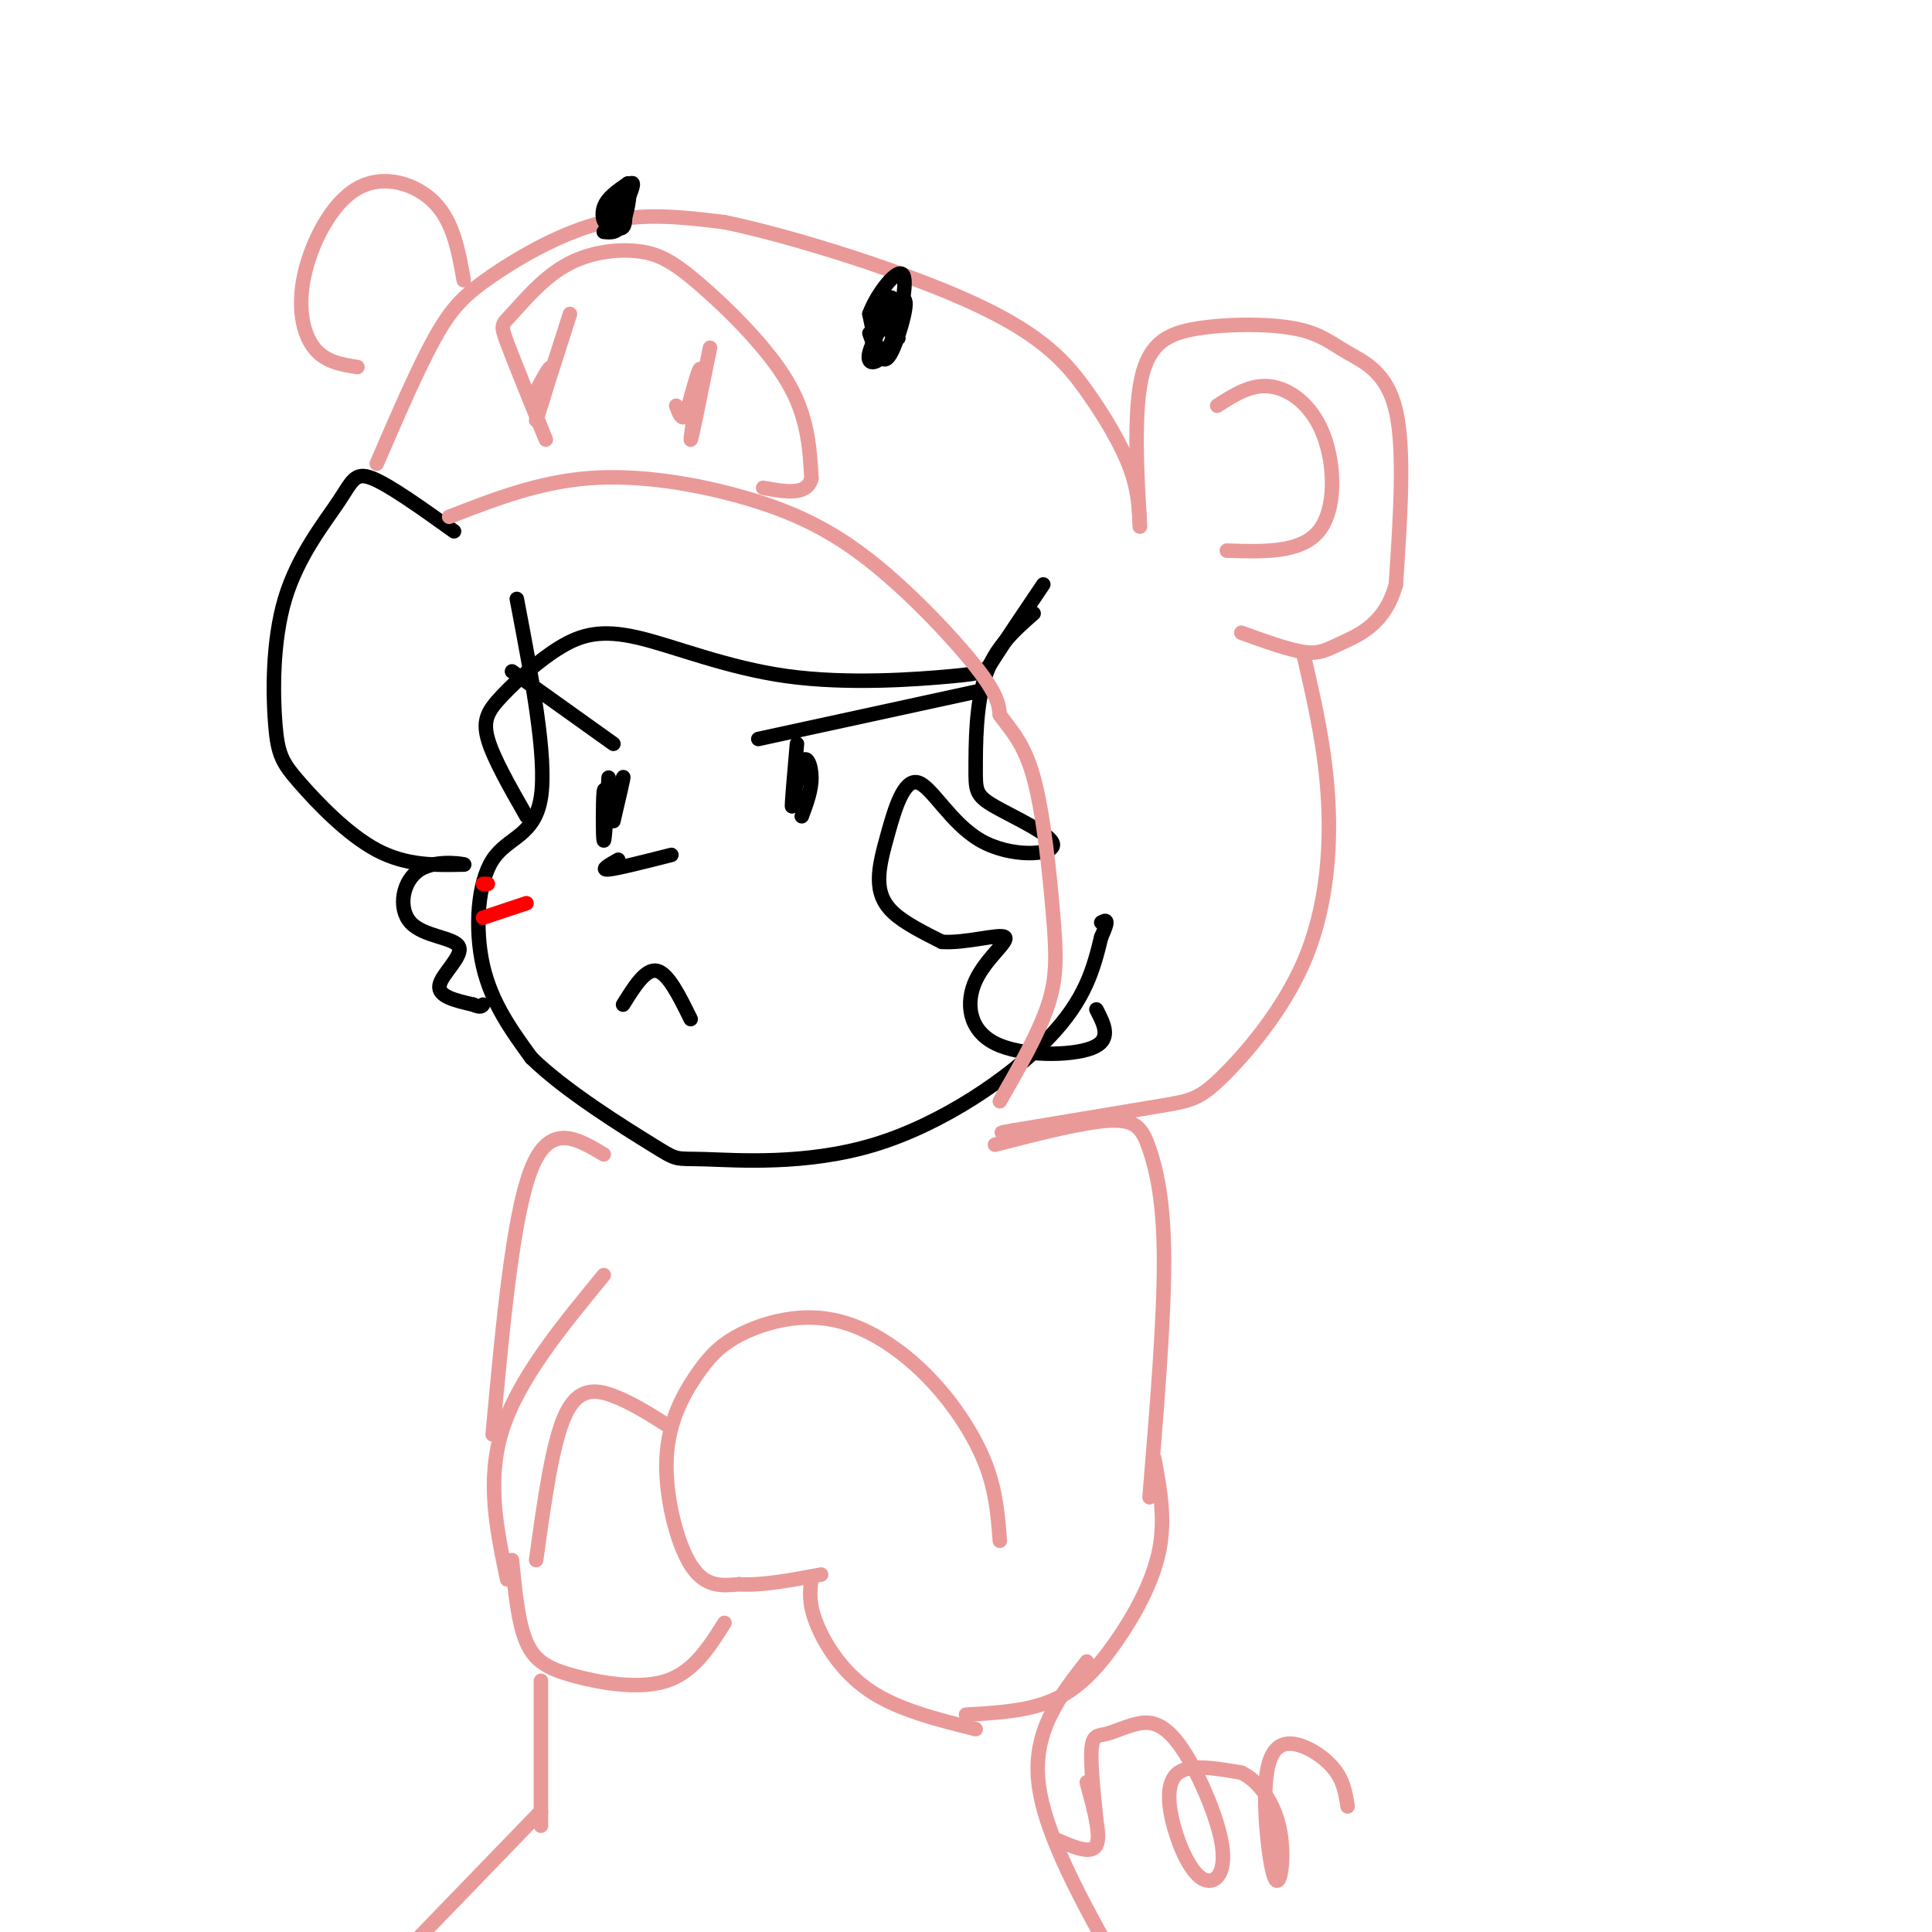 <svg viewBox='0 0 400 400' version='1.1' xmlns='http://www.w3.org/2000/svg' xmlns:xlink='http://www.w3.org/1999/xlink'><g fill='none' stroke='#000000' stroke-width='3' stroke-linecap='round' stroke-linejoin='round'><path d='M107,124c3.125,16.399 6.250,32.798 5,41c-1.250,8.202 -6.875,8.208 -10,13c-3.125,4.792 -3.750,14.369 -2,22c1.750,7.631 5.875,13.315 10,19'/><path d='M110,219c6.966,6.862 19.380,14.515 25,18c5.620,3.485 4.444,2.800 11,3c6.556,0.200 20.842,1.285 35,-3c14.158,-4.285 28.188,-13.938 36,-22c7.812,-8.062 9.406,-14.531 11,-21'/><path d='M228,194c1.833,-4.000 0.917,-3.500 0,-3'/><path d='M157,153c0.000,0.000 46.000,-10.000 46,-10'/><path d='M165,154c-0.577,6.554 -1.155,13.107 -1,13c0.155,-0.107 1.042,-6.875 2,-9c0.958,-2.125 1.988,0.393 2,3c0.012,2.607 -0.994,5.304 -2,8'/><path d='M106,139c0.000,0.000 21.000,15.000 21,15'/><path d='M126,161c-0.400,6.733 -0.800,13.467 -1,13c-0.200,-0.467 -0.200,-8.133 0,-10c0.200,-1.867 0.600,2.067 1,6'/><path d='M126,170c0.911,-1.467 2.689,-8.133 3,-9c0.311,-0.867 -0.844,4.067 -2,9'/><path d='M139,177c-5.583,1.417 -11.167,2.833 -13,3c-1.833,0.167 0.083,-0.917 2,-2'/><path d='M129,208c2.333,-3.750 4.667,-7.500 7,-7c2.333,0.500 4.667,5.250 7,10'/><path d='M214,127c-4.002,3.526 -8.004,7.053 -10,13c-1.996,5.947 -1.985,14.315 -2,19c-0.015,4.685 -0.055,5.688 4,8c4.055,2.312 12.206,5.932 12,8c-0.206,2.068 -8.770,2.582 -15,-1c-6.230,-3.582 -10.128,-11.261 -13,-12c-2.872,-0.739 -4.718,5.462 -6,10c-1.282,4.538 -1.999,7.414 -2,10c-0.001,2.586 0.714,4.882 3,7c2.286,2.118 6.143,4.059 10,6'/><path d='M195,195c4.836,0.356 11.926,-1.756 13,-1c1.074,0.756 -3.867,4.378 -6,9c-2.133,4.622 -1.459,10.244 4,13c5.459,2.756 15.703,2.644 20,1c4.297,-1.644 2.649,-4.822 1,-8'/><path d='M216,121c-4.015,5.951 -8.031,11.902 -10,15c-1.969,3.098 -1.892,3.341 -9,4c-7.108,0.659 -21.403,1.732 -34,0c-12.597,-1.732 -23.497,-6.268 -31,-8c-7.503,-1.732 -11.609,-0.660 -16,2c-4.391,2.660 -9.067,6.909 -12,10c-2.933,3.091 -4.124,5.026 -3,9c1.124,3.974 4.562,9.987 8,16'/><path d='M94,110c-6.706,-4.801 -13.412,-9.603 -17,-11c-3.588,-1.397 -4.058,0.610 -7,5c-2.942,4.390 -8.357,11.162 -11,20c-2.643,8.838 -2.512,19.740 -2,26c0.512,6.260 1.407,7.878 5,12c3.593,4.122 9.884,10.749 16,14c6.116,3.251 12.058,3.125 18,3'/><path d='M96,179c1.053,0.074 -5.315,-1.243 -9,1c-3.685,2.243 -4.689,8.044 -2,11c2.689,2.956 9.070,3.065 10,5c0.930,1.935 -3.591,5.696 -4,8c-0.409,2.304 3.296,3.152 7,4'/><path d='M98,208c1.500,0.667 1.750,0.333 2,0'/></g>
<g fill='none' stroke='#ea9999' stroke-width='3' stroke-linecap='round' stroke-linejoin='round'><path d='M93,107c9.254,-3.600 18.507,-7.199 29,-8c10.493,-0.801 22.225,1.198 32,4c9.775,2.802 17.593,6.408 26,13c8.407,6.592 17.402,16.169 22,22c4.598,5.831 4.799,7.915 5,10'/><path d='M207,148c2.132,3.033 4.963,5.617 7,13c2.037,7.383 3.279,19.565 4,28c0.721,8.435 0.920,13.124 -1,19c-1.920,5.876 -5.960,12.938 -10,20'/><path d='M78,96c4.250,-9.845 8.500,-19.690 12,-26c3.500,-6.310 6.250,-9.083 12,-13c5.750,-3.917 14.500,-8.976 23,-11c8.500,-2.024 16.750,-1.012 25,0'/><path d='M150,46c14.388,2.976 37.856,10.416 52,17c14.144,6.584 18.962,12.311 23,18c4.038,5.689 7.297,11.340 9,16c1.703,4.660 1.852,8.330 2,12'/><path d='M236,109c-0.130,-4.000 -1.455,-20.000 0,-29c1.455,-9.000 5.691,-11.000 12,-12c6.309,-1.000 14.691,-1.000 20,0c5.309,1.000 7.545,3.000 11,5c3.455,2.000 8.130,4.000 10,12c1.870,8.000 0.935,22.000 0,36'/><path d='M289,121c-2.167,8.119 -7.583,10.417 -11,12c-3.417,1.583 -4.833,2.452 -8,2c-3.167,-0.452 -8.083,-2.226 -13,-4'/><path d='M252,84c3.488,-2.250 6.976,-4.500 11,-4c4.024,0.500 8.583,3.750 11,10c2.417,6.250 2.690,15.500 -1,20c-3.690,4.500 -11.345,4.250 -19,4'/><path d='M96,58c-1.059,-5.990 -2.118,-11.981 -6,-16c-3.882,-4.019 -10.587,-6.067 -16,-3c-5.413,3.067 -9.534,11.249 -11,18c-1.466,6.751 -0.276,12.072 2,15c2.276,2.928 5.638,3.464 9,4'/><path d='M113,91c-3.264,-8.046 -6.528,-16.093 -8,-20c-1.472,-3.907 -1.152,-3.675 1,-6c2.152,-2.325 6.135,-7.209 11,-10c4.865,-2.791 10.613,-3.490 15,-3c4.387,0.490 7.412,2.171 13,7c5.588,4.829 13.739,12.808 18,20c4.261,7.192 4.630,13.596 5,20'/><path d='M168,99c-0.833,3.667 -5.417,2.833 -10,2'/><path d='M147,72c-1.978,9.778 -3.956,19.556 -4,19c-0.044,-0.556 1.844,-11.444 2,-14c0.156,-2.556 -1.422,3.222 -3,9'/><path d='M142,86c-0.833,1.167 -1.417,-0.417 -2,-2'/><path d='M118,65c-3.356,10.489 -6.711,20.978 -7,22c-0.289,1.022 2.489,-7.422 3,-10c0.511,-2.578 -1.244,0.711 -3,4'/></g>
<g fill='none' stroke='#000000' stroke-width='3' stroke-linecap='round' stroke-linejoin='round'><path d='M186,70c-2.012,-1.508 -4.024,-3.015 -4,-5c0.024,-1.985 2.085,-4.447 3,-3c0.915,1.447 0.684,6.803 -1,10c-1.684,3.197 -4.821,4.235 -4,1c0.821,-3.235 5.602,-10.743 7,-11c1.398,-0.257 -0.585,6.739 -2,10c-1.415,3.261 -2.261,2.789 -3,1c-0.739,-1.789 -1.369,-4.894 -2,-8'/><path d='M180,65c1.405,-3.976 5.917,-9.917 7,-8c1.083,1.917 -1.262,11.690 -3,15c-1.738,3.310 -2.869,0.155 -4,-3'/><path d='M129,40c0.374,3.047 0.748,6.094 0,7c-0.748,0.906 -2.618,-0.329 -2,-3c0.618,-2.671 3.722,-6.778 4,-6c0.278,0.778 -2.271,6.440 -4,8c-1.729,1.560 -2.637,-0.983 -2,-3c0.637,-2.017 2.818,-3.509 5,-5'/><path d='M130,38c0.733,0.911 0.067,5.689 -1,8c-1.067,2.311 -2.533,2.156 -4,2'/></g>
<g fill='none' stroke='#ea9999' stroke-width='3' stroke-linecap='round' stroke-linejoin='round'><path d='M270,136c2.220,9.630 4.440,19.260 5,30c0.560,10.740 -0.541,22.590 -5,33c-4.459,10.410 -12.278,19.380 -17,24c-4.722,4.620 -6.349,4.892 -13,6c-6.651,1.108 -18.325,3.054 -30,5'/><path d='M210,234c-4.833,0.833 -1.917,0.417 1,0'/><path d='M206,237c9.345,-2.399 18.690,-4.798 24,-5c5.310,-0.202 6.583,1.792 8,6c1.417,4.208 2.976,10.631 3,23c0.024,12.369 -1.488,30.685 -3,49'/><path d='M125,239c-5.583,-3.333 -11.167,-6.667 -15,3c-3.833,9.667 -5.917,32.333 -8,55'/><path d='M125,264c-8.833,10.750 -17.667,21.500 -21,32c-3.333,10.500 -1.167,20.750 1,31'/><path d='M239,302c1.161,6.220 2.321,12.440 1,19c-1.321,6.560 -5.125,13.458 -9,19c-3.875,5.542 -7.821,9.726 -13,12c-5.179,2.274 -11.589,2.637 -18,3'/><path d='M207,319c-0.386,-5.149 -0.772,-10.298 -3,-16c-2.228,-5.702 -6.297,-11.958 -11,-17c-4.703,-5.042 -10.038,-8.871 -15,-11c-4.962,-2.129 -9.549,-2.559 -14,-2c-4.451,0.559 -8.764,2.108 -12,4c-3.236,1.892 -5.393,4.126 -8,8c-2.607,3.874 -5.663,9.389 -6,17c-0.337,7.611 2.047,17.317 5,22c2.953,4.683 6.477,4.341 10,4'/><path d='M153,328c4.500,0.333 10.750,-0.833 17,-2'/><path d='M168,327c-0.311,2.422 -0.622,4.844 1,9c1.622,4.156 5.178,10.044 11,14c5.822,3.956 13.911,5.978 22,8'/><path d='M111,323c1.667,-12.089 3.333,-24.178 6,-30c2.667,-5.822 6.333,-5.378 10,-4c3.667,1.378 7.333,3.689 11,6'/><path d='M106,323c0.631,6.494 1.262,12.988 3,17c1.738,4.012 4.583,5.542 10,7c5.417,1.458 13.405,2.845 19,1c5.595,-1.845 8.798,-6.923 12,-12'/><path d='M225,344c-5.583,7.167 -11.167,14.333 -10,25c1.167,10.667 9.083,24.833 17,39'/><path d='M112,348c0.000,0.000 0.000,30.000 0,30'/><path d='M112,375c0.000,0.000 -29.000,30.000 -29,30'/><path d='M227,377c-0.632,-6.053 -1.265,-12.106 -1,-15c0.265,-2.894 1.427,-2.630 3,-3c1.573,-0.370 3.557,-1.373 6,-2c2.443,-0.627 5.346,-0.877 9,4c3.654,4.877 8.059,14.881 9,21c0.941,6.119 -1.583,8.351 -4,7c-2.417,-1.351 -4.728,-6.287 -6,-11c-1.272,-4.713 -1.506,-9.204 1,-11c2.506,-1.796 7.753,-0.898 13,0'/><path d='M257,367c3.839,1.845 6.937,6.458 8,12c1.063,5.542 0.091,12.013 -1,10c-1.091,-2.013 -2.303,-12.509 -2,-19c0.303,-6.491 2.120,-8.978 5,-9c2.880,-0.022 6.823,2.422 9,5c2.177,2.578 2.589,5.289 3,8'/><path d='M225,369c1.500,5.500 3.000,11.000 2,13c-1.000,2.000 -4.500,0.500 -8,-1'/></g>
<g fill='none' stroke='#ff0000' stroke-width='3' stroke-linecap='round' stroke-linejoin='round'><path d='M100,183c0.000,0.000 1.000,0.000 1,0'/><path d='M100,190c0.000,0.000 9.000,-3.000 9,-3'/></g>
</svg>